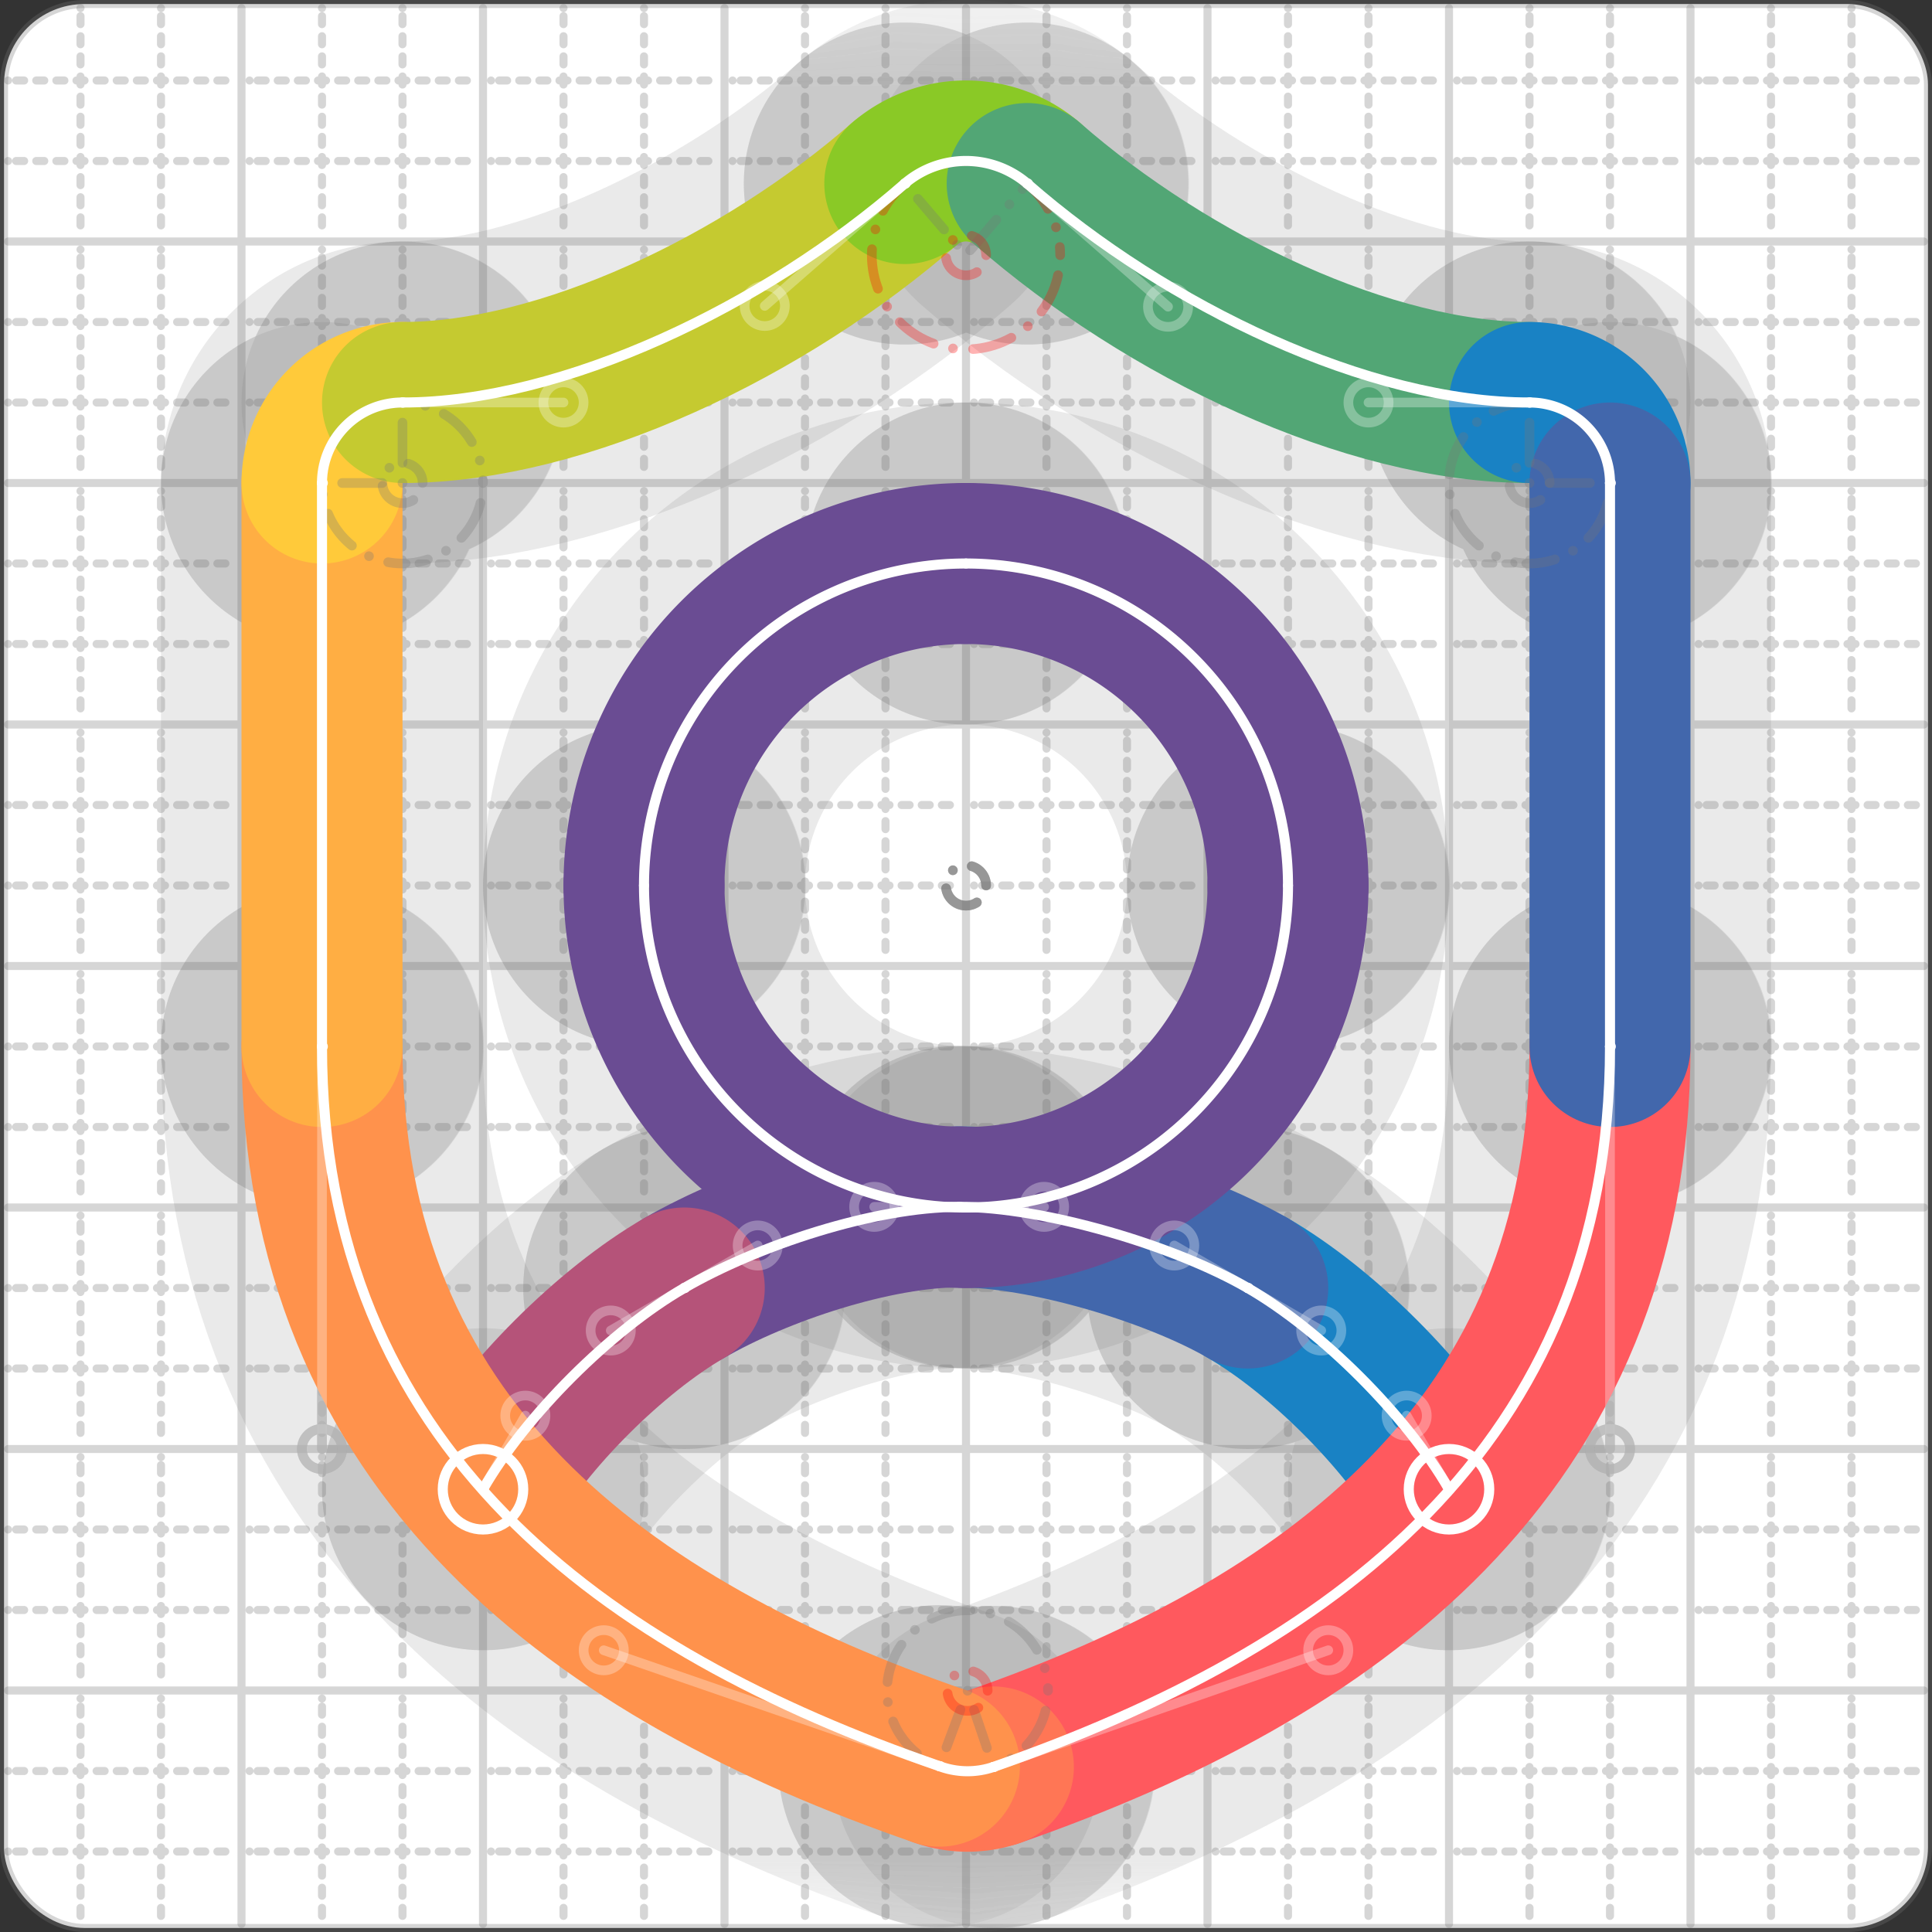 <svg xmlns="http://www.w3.org/2000/svg" width="24" height="24" viewBox="0 0 24 24" fill="none" stroke="currentColor" stroke-width="2" stroke-linecap="round" stroke-linejoin="round"><rect x="0" y="0" width="24" height="24" fill="#333333" stroke="none"/><style>
  @media screen and (prefers-color-scheme: light) {
    .svg-preview-grid-rect { fill: none }
  }
  @media screen and (prefers-color-scheme: dark) {
    .svg-preview-grid-rect { fill: none }
    .svg
    .svg-preview-grid-group,
    .svg-preview-radii-group,
    .svg-preview-shadow-mask-group,
    .svg-preview-shadow-group {
      stroke: #fff;
    }
  }
</style><g class="svg-preview-grid-group" stroke-linecap="butt" stroke-width="0.1" stroke="#777" stroke-opacity="0.3"><rect class="svg-preview-grid-rect" width="23.9" height="23.9" x="0.05" y="0.05" rx="1" fill="#fff"></rect><path stroke-dasharray="0 0.1 0.1 0.15 0.1 0.15 0.1 0.15 0.1 0.15 0.1 0.15 0.1 0.15 0.1 0.15 0.1 0.15 0.1 0.15 0.1 0.15 0.1 0.15 0 0.15" stroke-width="0.1" d="M0.1 1h23.8M1 0.1v23.8M0.1 2h23.8M2 0.1v23.8M0.1 4h23.8M4 0.1v23.8M0.1 5h23.8M5 0.1v23.8M0.1 7h23.8M7 0.1v23.8M0.1 8h23.8M8 0.1v23.8M0.1 10h23.8M10 0.1v23.8M0.1 11h23.8M11 0.1v23.8M0.1 13h23.8M13 0.1v23.8M0.1 14h23.8M14 0.1v23.8M0.1 16h23.8M16 0.1v23.8M0.1 17h23.8M17 0.1v23.8M0.1 19h23.8M19 0.1v23.8M0.1 20h23.8M20 0.1v23.8M0.1 22h23.8M22 0.1v23.8M0.1 23h23.8M23 0.1v23.8"></path><path d="M0.1 3h23.8M3 0.1v23.8M0.1 6h23.8M6 0.1v23.8M0.1 9h23.8M9 0.1v23.8M0.1 12h23.8M12 0.1v23.8M0.1 15h23.8M15 0.1v23.8M0.1 18h23.8M18 0.1v23.8M0.1 21h23.8M21 0.1v23.8"></path></g><g class="svg-preview-shadow-mask-group" stroke-width="4" stroke="#777" stroke-opacity="0.15"><mask id="svg-preview-shadow-mask-0" maskUnits="userSpaceOnUse" stroke-opacity="1" stroke-width="4" stroke="#000"><rect x="0" y="0" width="24" height="24" fill="#fff" stroke="none" rx="1"></rect><path d="M18 18.5h.01M15.5 16h.01M11.915 14.992h.01M8.5 16h.01M6 18.5h.01"></path></mask><mask id="svg-preview-shadow-mask-1" maskUnits="userSpaceOnUse" stroke-opacity="1" stroke-width="4" stroke="#000"><rect x="0" y="0" width="24" height="24" fill="#fff" stroke="none" rx="1"></rect><path d="M20 13h.01M12.34 21.95h.01M11.67 21.94h.01M4 13h.01M4 6h.01M5 5h.01M11.24 2.28h.01M12.76 2.28h.01M19 5h.01M20 6h.01"></path></mask><mask id="svg-preview-shadow-mask-2" maskUnits="userSpaceOnUse" stroke-opacity="1" stroke-width="4" stroke="#000"><rect x="0" y="0" width="24" height="24" fill="#fff" stroke="none" rx="1"></rect><path d="M12 7h.01M16 11h.01M12 15h.01M8 11h.01"></path></mask></g><g class="svg-preview-shadow-group" stroke-width="4" stroke="#777" stroke-opacity="0.15"><path mask="url(#svg-preview-shadow-mask-0)" d="M 18 18.5 C17.474 17.586 16.413 16.528 15.5 16"></path><path mask="url(#svg-preview-shadow-mask-0)" d="M 15.5 16 C14.587 15.472 12.97 14.992 11.915 14.992"></path><path mask="url(#svg-preview-shadow-mask-0)" d="M 11.915 14.992 C10.86 14.992 9.413 15.472 8.5 16"></path><path mask="url(#svg-preview-shadow-mask-0)" d="M 8.5 16 C7.587 16.528 6.526 17.586 6 18.5"></path><path mask="url(#svg-preview-shadow-mask-1)" d="M 20 13 C20 18 16.5 20.5 12.34 21.95"></path><path mask="url(#svg-preview-shadow-mask-1)" d="M 12.34 21.95 A1 1 0 0 1 11.67 21.94"></path><path mask="url(#svg-preview-shadow-mask-1)" d="M 11.67 21.94 C7.5 20.5 4 18 4 13"></path><path mask="url(#svg-preview-shadow-mask-1)" d="M 4 13 L 4 6"></path><path mask="url(#svg-preview-shadow-mask-1)" d="M 4 6 A1 1 0 0 1 5 5"></path><path mask="url(#svg-preview-shadow-mask-1)" d="M 5 5 C7 5 9.5 3.8 11.24 2.28"></path><path mask="url(#svg-preview-shadow-mask-1)" d="M 11.24 2.28 A1.17 1.17 0 0 1 12.76 2.28"></path><path mask="url(#svg-preview-shadow-mask-1)" d="M 12.76 2.28 C14.51 3.81 17 5 19 5"></path><path mask="url(#svg-preview-shadow-mask-1)" d="M 19 5 A1 1 0 0 1 20 6"></path><path mask="url(#svg-preview-shadow-mask-1)" d="M 20 6 L 20 13"></path><path mask="url(#svg-preview-shadow-mask-2)" d="M 12 7 A4 4 0 0 1 16 11"></path><path mask="url(#svg-preview-shadow-mask-2)" d="M 16 11 A4 4 0 0 1 12 15"></path><path mask="url(#svg-preview-shadow-mask-2)" d="M 12 15 A4 4 0 0 1 8 11"></path><path mask="url(#svg-preview-shadow-mask-2)" d="M 8 11 A4 4 0 0 1 12 7"></path><path d="M18 18.5h.01M15.5 16h.01M11.915 14.992h.01M8.5 16h.01M6 18.5h.01M20 13h.01M12.34 21.95h.01M11.67 21.94h.01M4 13h.01M4 6h.01M5 5h.01M11.24 2.28h.01M12.76 2.28h.01M19 5h.01M20 6h.01M12 7h.01M16 11h.01M12 15h.01M8 11h.01"></path></g><g class="svg-preview-handles-group" stroke-width="0.12" stroke="#777" stroke-opacity="0.6"><path d="M18 18.5 17.474 17.586"></path><circle cy="17.586" cx="17.474" r="0.25"></circle><path d="M15.5 16 16.413 16.528"></path><circle cy="16.528" cx="16.413" r="0.25"></circle><path d="M15.5 16 14.587 15.472"></path><circle cy="15.472" cx="14.587" r="0.25"></circle><path d="M11.915 14.992 12.97 14.992"></path><circle cy="14.992" cx="12.97" r="0.25"></circle><path d="M11.915 14.992 10.86 14.992"></path><circle cy="14.992" cx="10.86" r="0.25"></circle><path d="M8.5 16 9.413 15.472"></path><circle cy="15.472" cx="9.413" r="0.25"></circle><path d="M8.5 16 7.587 16.528"></path><circle cy="16.528" cx="7.587" r="0.25"></circle><path d="M6 18.5 6.526 17.586"></path><circle cy="17.586" cx="6.526" r="0.25"></circle><path d="M20 13 20 18"></path><circle cy="18" cx="20" r="0.25"></circle><path d="M12.34 21.95 16.5 20.5"></path><circle cy="20.5" cx="16.5" r="0.25"></circle><path d="M11.67 21.94 7.5 20.5"></path><circle cy="20.5" cx="7.5" r="0.25"></circle><path d="M4 13 4 18"></path><circle cy="18" cx="4" r="0.25"></circle><path d="M5 5 7 5"></path><circle cy="5" cx="7" r="0.25"></circle><path d="M11.24 2.28 9.5 3.8"></path><circle cy="3.8" cx="9.5" r="0.25"></circle><path d="M12.76 2.28 14.51 3.81"></path><circle cy="3.81" cx="14.51" r="0.25"></circle><path d="M19 5 17 5"></path><circle cy="5" cx="17" r="0.25"></circle></g><g class="svg-preview-colored-path-group"><path d="M 18 18.5 C17.474 17.586 16.413 16.528 15.5 16" stroke="#1982c4"></path><path d="M 15.5 16 C14.587 15.472 12.97 14.992 11.915 14.992" stroke="#4267AC"></path><path d="M 11.915 14.992 C10.86 14.992 9.413 15.472 8.5 16" stroke="#6a4c93"></path><path d="M 8.5 16 C7.587 16.528 6.526 17.586 6 18.5" stroke="#B55379"></path><path d="M 20 13 C20 18 16.5 20.5 12.34 21.95" stroke="#FF595E"></path><path d="M 12.34 21.95 A1 1 0 0 1 11.67 21.94" stroke="#FF7655"></path><path d="M 11.67 21.94 C7.5 20.5 4 18 4 13" stroke="#ff924c"></path><path d="M 4 13 L 4 6" stroke="#FFAE43"></path><path d="M 4 6 A1 1 0 0 1 5 5" stroke="#ffca3a"></path><path d="M 5 5 C7 5 9.5 3.8 11.24 2.28" stroke="#C5CA30"></path><path d="M 11.24 2.28 A1.17 1.17 0 0 1 12.76 2.28" stroke="#8ac926"></path><path d="M 12.76 2.28 C14.51 3.81 17 5 19 5" stroke="#52A675"></path><path d="M 19 5 A1 1 0 0 1 20 6" stroke="#1982c4"></path><path d="M 20 6 L 20 13" stroke="#4267AC"></path><path d="M 12 7 A4 4 0 0 1 16 11" stroke="#6a4c93"></path><path d="M 16 11 A4 4 0 0 1 12 15" stroke="#6a4c93"></path><path d="M 12 15 A4 4 0 0 1 8 11" stroke="#6a4c93"></path><path d="M 8 11 A4 4 0 0 1 12 7" stroke="#6a4c93"></path></g><g class="svg-preview-radii-group" stroke-width="0.12" stroke-dasharray="0 0.25 0.25" stroke="#777" stroke-opacity="0.3"><path d="M12.34 21.95 12.019 21.003 11.67 21.94"></path><circle cy="21.003" cx="12.019" r="0.25" stroke-dasharray="0" stroke="red"></circle><circle cy="21.003" cx="12.019" r="1"></circle><path d="M4 6 5 6 5 5"></path><circle cy="6" cx="5" r="0.25" stroke-dasharray="0"></circle><circle cy="6" cx="5" r="1"></circle><path d="M11.24 2.28 12 3.17 12.76 2.28"></path><circle cy="3.17" cx="12" r="0.25" stroke-dasharray="0" stroke="red"></circle><circle cy="3.17" cx="12" r="1.17" stroke="red"></circle><path d="M19 5 19 6 20 6"></path><circle cy="6" cx="19" r="0.25" stroke-dasharray="0"></circle><circle cy="6" cx="19" r="1"></circle><circle cy="11" cx="12" r="0.25" stroke-dasharray="0"></circle><circle cy="11" cx="12" r="4"></circle><circle cy="11" cx="12" r="0.25" stroke-dasharray="0"></circle><circle cy="11" cx="12" r="4"></circle><circle cy="11" cx="12" r="0.25" stroke-dasharray="0"></circle><circle cy="11" cx="12" r="4"></circle><circle cy="11" cx="12" r="0.25" stroke-dasharray="0"></circle><circle cy="11" cx="12" r="4"></circle></g><g class="svg-preview-control-path-marker-mask-group" stroke-width="1" stroke="#000"><mask id="svg-preview-control-path-marker-mask-0" maskUnits="userSpaceOnUse"><rect x="0" y="0" width="24" height="24" fill="#fff" stroke="none" rx="1"></rect><path d="M18 18.5h.01"></path><path d="M15.5 16h.01"></path></mask><mask id="svg-preview-control-path-marker-mask-1" maskUnits="userSpaceOnUse"><rect x="0" y="0" width="24" height="24" fill="#fff" stroke="none" rx="1"></rect><path d="M15.5 16h.01"></path><path d="M11.915 14.992h.01"></path></mask><mask id="svg-preview-control-path-marker-mask-2" maskUnits="userSpaceOnUse"><rect x="0" y="0" width="24" height="24" fill="#fff" stroke="none" rx="1"></rect><path d="M11.915 14.992h.01"></path><path d="M8.5 16h.01"></path></mask><mask id="svg-preview-control-path-marker-mask-3" maskUnits="userSpaceOnUse"><rect x="0" y="0" width="24" height="24" fill="#fff" stroke="none" rx="1"></rect><path d="M8.5 16h.01"></path><path d="M6 18.5h.01"></path></mask><mask id="svg-preview-control-path-marker-mask-4" maskUnits="userSpaceOnUse"><rect x="0" y="0" width="24" height="24" fill="#fff" stroke="none" rx="1"></rect><path d="M20 13h.01"></path><path d="M12.34 21.95h.01"></path></mask><mask id="svg-preview-control-path-marker-mask-5" maskUnits="userSpaceOnUse"><rect x="0" y="0" width="24" height="24" fill="#fff" stroke="none" rx="1"></rect><path d="M12.34 21.95h.01"></path><path d="M11.67 21.94h.01"></path></mask><mask id="svg-preview-control-path-marker-mask-6" maskUnits="userSpaceOnUse"><rect x="0" y="0" width="24" height="24" fill="#fff" stroke="none" rx="1"></rect><path d="M11.67 21.94h.01"></path><path d="M4 13h.01"></path></mask><mask id="svg-preview-control-path-marker-mask-7" maskUnits="userSpaceOnUse"><rect x="0" y="0" width="24" height="24" fill="#fff" stroke="none" rx="1"></rect><path d="M4 13h.01"></path><path d="M4 6h.01"></path></mask><mask id="svg-preview-control-path-marker-mask-8" maskUnits="userSpaceOnUse"><rect x="0" y="0" width="24" height="24" fill="#fff" stroke="none" rx="1"></rect><path d="M4 6h.01"></path><path d="M5 5h.01"></path></mask><mask id="svg-preview-control-path-marker-mask-9" maskUnits="userSpaceOnUse"><rect x="0" y="0" width="24" height="24" fill="#fff" stroke="none" rx="1"></rect><path d="M5 5h.01"></path><path d="M11.24 2.28h.01"></path></mask><mask id="svg-preview-control-path-marker-mask-10" maskUnits="userSpaceOnUse"><rect x="0" y="0" width="24" height="24" fill="#fff" stroke="none" rx="1"></rect><path d="M11.24 2.28h.01"></path><path d="M12.76 2.28h.01"></path></mask><mask id="svg-preview-control-path-marker-mask-11" maskUnits="userSpaceOnUse"><rect x="0" y="0" width="24" height="24" fill="#fff" stroke="none" rx="1"></rect><path d="M12.76 2.28h.01"></path><path d="M19 5h.01"></path></mask><mask id="svg-preview-control-path-marker-mask-12" maskUnits="userSpaceOnUse"><rect x="0" y="0" width="24" height="24" fill="#fff" stroke="none" rx="1"></rect><path d="M19 5h.01"></path><path d="M20 6h.01"></path></mask><mask id="svg-preview-control-path-marker-mask-13" maskUnits="userSpaceOnUse"><rect x="0" y="0" width="24" height="24" fill="#fff" stroke="none" rx="1"></rect><path d="M20 6h.01"></path><path d="M20 13h.01"></path></mask></g><g class="svg-preview-control-path-group" stroke="#fff" stroke-width="0.125"><path mask="url(#svg-preview-control-path-marker-mask-0)" d="M 18 18.5 C17.474 17.586 16.413 16.528 15.5 16"></path><path mask="url(#svg-preview-control-path-marker-mask-1)" d="M 15.5 16 C14.587 15.472 12.97 14.992 11.915 14.992"></path><path mask="url(#svg-preview-control-path-marker-mask-2)" d="M 11.915 14.992 C10.86 14.992 9.413 15.472 8.5 16"></path><path mask="url(#svg-preview-control-path-marker-mask-3)" d="M 8.5 16 C7.587 16.528 6.526 17.586 6 18.5"></path><path mask="url(#svg-preview-control-path-marker-mask-4)" d="M 20 13 C20 18 16.5 20.5 12.34 21.95"></path><path mask="url(#svg-preview-control-path-marker-mask-5)" d="M 12.34 21.95 A1 1 0 0 1 11.67 21.94"></path><path mask="url(#svg-preview-control-path-marker-mask-6)" d="M 11.67 21.94 C7.5 20.5 4 18 4 13"></path><path mask="url(#svg-preview-control-path-marker-mask-7)" d="M 4 13 L 4 6"></path><path mask="url(#svg-preview-control-path-marker-mask-8)" d="M 4 6 A1 1 0 0 1 5 5"></path><path mask="url(#svg-preview-control-path-marker-mask-9)" d="M 5 5 C7 5 9.5 3.8 11.24 2.28"></path><path mask="url(#svg-preview-control-path-marker-mask-10)" d="M 11.24 2.28 A1.17 1.17 0 0 1 12.76 2.28"></path><path mask="url(#svg-preview-control-path-marker-mask-11)" d="M 12.76 2.28 C14.51 3.81 17 5 19 5"></path><path mask="url(#svg-preview-control-path-marker-mask-12)" d="M 19 5 A1 1 0 0 1 20 6"></path><path mask="url(#svg-preview-control-path-marker-mask-13)" d="M 20 6 L 20 13"></path><path d="M 12 7 A4 4 0 0 1 16 11"></path><path d="M 16 11 A4 4 0 0 1 12 15"></path><path d="M 12 15 A4 4 0 0 1 8 11"></path><path d="M 8 11 A4 4 0 0 1 12 7"></path></g><g class="svg-preview-control-path-marker-group" stroke="#fff" stroke-width="0.125"><path d="M18 18.5h.01M15.5 16h.01M15.5 16h.01M11.915 14.992h.01M11.915 14.992h.01M8.5 16h.01M8.5 16h.01M6 18.5h.01M20 13h.01M12.34 21.95h.01M12.34 21.95h.01M11.67 21.94h.01M11.67 21.94h.01M4 13h.01M4 13h.01M4 6h.01M4 6h.01M5 5h.01M5 5h.01M11.24 2.28h.01M11.24 2.28h.01M12.76 2.28h.01M12.76 2.28h.01M19 5h.01M19 5h.01M20 6h.01M20 6h.01M20 13h.01"></path><circle cx="18" cy="18.5" r="0.5"></circle><circle cx="6" cy="18.5" r="0.5"></circle></g><g class="svg-preview-handles-group" stroke-width="0.12" stroke="#FFF" stroke-opacity="0.3"><path d="M18 18.5 17.474 17.586"></path><circle cy="17.586" cx="17.474" r="0.25"></circle><path d="M15.5 16 16.413 16.528"></path><circle cy="16.528" cx="16.413" r="0.25"></circle><path d="M15.5 16 14.587 15.472"></path><circle cy="15.472" cx="14.587" r="0.25"></circle><path d="M11.915 14.992 12.97 14.992"></path><circle cy="14.992" cx="12.97" r="0.25"></circle><path d="M11.915 14.992 10.86 14.992"></path><circle cy="14.992" cx="10.86" r="0.25"></circle><path d="M8.5 16 9.413 15.472"></path><circle cy="15.472" cx="9.413" r="0.25"></circle><path d="M8.5 16 7.587 16.528"></path><circle cy="16.528" cx="7.587" r="0.25"></circle><path d="M6 18.5 6.526 17.586"></path><circle cy="17.586" cx="6.526" r="0.25"></circle><path d="M20 13 20 18"></path><circle cy="18" cx="20" r="0.25"></circle><path d="M12.34 21.95 16.5 20.5"></path><circle cy="20.5" cx="16.5" r="0.25"></circle><path d="M11.67 21.94 7.5 20.5"></path><circle cy="20.5" cx="7.5" r="0.25"></circle><path d="M4 13 4 18"></path><circle cy="18" cx="4" r="0.25"></circle><path d="M5 5 7 5"></path><circle cy="5" cx="7" r="0.25"></circle><path d="M11.24 2.28 9.5 3.8"></path><circle cy="3.8" cx="9.5" r="0.25"></circle><path d="M12.76 2.28 14.51 3.81"></path><circle cy="3.81" cx="14.51" r="0.25"></circle><path d="M19 5 17 5"></path><circle cy="5" cx="17" r="0.25"></circle></g></svg>